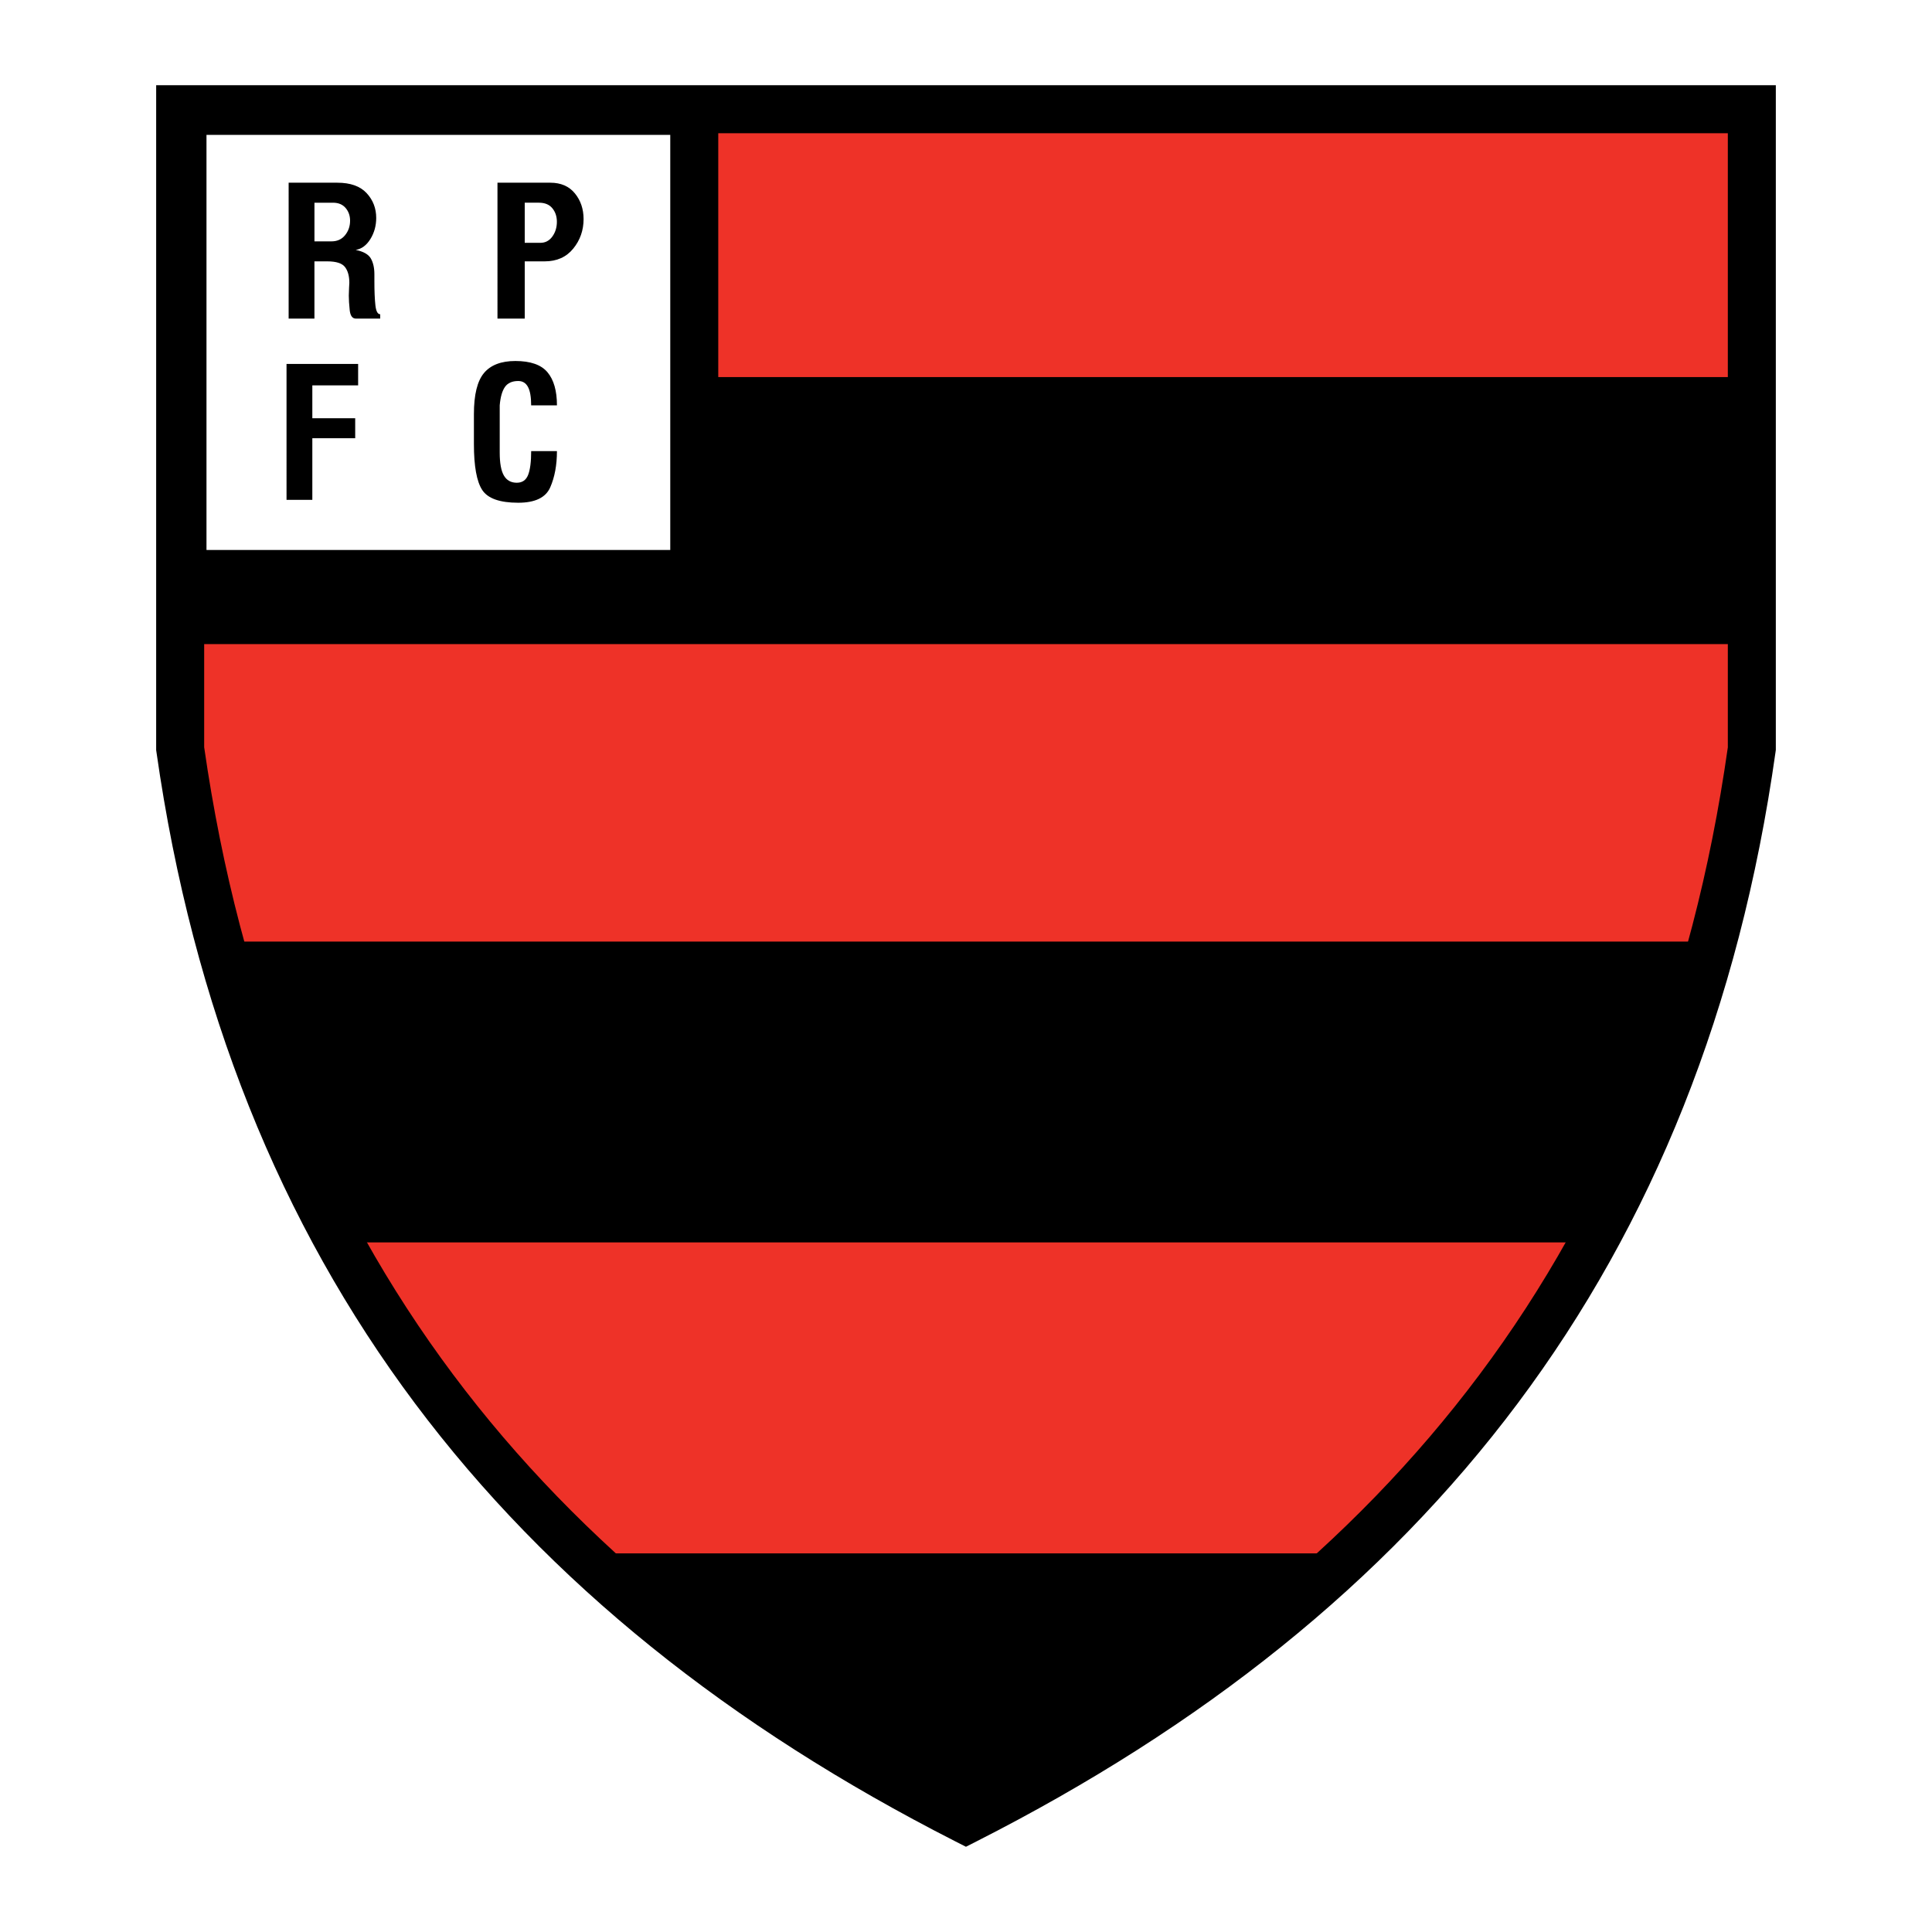 <?xml version="1.0" encoding="utf-8"?>
<!-- Generator: Adobe Illustrator 13.0.0, SVG Export Plug-In . SVG Version: 6.00 Build 14948)  -->
<!DOCTYPE svg PUBLIC "-//W3C//DTD SVG 1.0//EN" "http://www.w3.org/TR/2001/REC-SVG-20010904/DTD/svg10.dtd">
<svg version="1.0" id="Layer_1" xmlns="http://www.w3.org/2000/svg" xmlns:xlink="http://www.w3.org/1999/xlink" x="0px" y="0px"
	 width="192.756px" height="192.756px" viewBox="0 0 192.756 192.756" enable-background="new 0 0 192.756 192.756"
	 xml:space="preserve">
<g>
	<polygon fill-rule="evenodd" clip-rule="evenodd" fill="#FFFFFF" points="0,0 192.756,0 192.756,192.756 0,192.756 0,0 	"/>
	<path fill-rule="evenodd" clip-rule="evenodd" fill="#EE3228" d="M17.976,10.898H174.78v63.795
		c-7.099,50.342-34.136,84.387-78.402,106.877C52.2,159.08,25.163,125.035,17.976,74.693V10.898L17.976,10.898z"/>
	<path fill-rule="evenodd" clip-rule="evenodd" d="M57.958,154.979h76.59c-11.758,11.016-24.41,19.785-37.959,26.305
		C83.712,174.764,70.835,165.994,57.958,154.979L57.958,154.979z"/>
	<path fill-rule="evenodd" clip-rule="evenodd" d="M21.679,93.94h149.149c-2.492,10.482-6.579,20.431-11.758,30.013H33.772
		C28.229,114.961,24.534,104.732,21.679,93.94L21.679,93.94z"/>
	<polygon fill-rule="evenodd" clip-rule="evenodd" points="17.312,37.623 174.523,37.623 175.194,64.264 17.648,64.264 
		17.312,37.623 	"/>
	<polygon fill-rule="evenodd" clip-rule="evenodd" fill="#FFFFFF" points="18.207,11.065 69.267,11.065 69.267,57.266 
		18.207,57.266 18.207,11.065 	"/>
	<path fill-rule="evenodd" clip-rule="evenodd" d="M37.935,31.787h-2.428c-0.351,0-0.558-0.285-0.617-0.85
		c-0.059-0.567-0.09-1.048-0.09-1.435c0-0.193,0.009-0.452,0.026-0.777c0.019-0.325,0.028-0.497,0.028-0.508
		c0-0.676-0.146-1.204-0.436-1.578s-0.878-0.563-1.76-0.563h-1.286v5.711h-2.574V18.229h4.856c1.305,0,2.28,0.346,2.92,1.034
		c0.641,0.688,0.961,1.517,0.961,2.482c0,0.772-0.193,1.476-0.58,2.103s-0.878,0.992-1.469,1.086
		c0.772,0.155,1.276,0.443,1.512,0.853s0.355,0.938,0.355,1.578c0,0.12,0,0.243,0,0.362c0,0.121,0,0.236,0,0.344
		c0,0.98,0.033,1.771,0.099,2.375s0.226,0.907,0.48,0.907V31.787L37.935,31.787z M33.222,20.224h-1.849v3.857h1.703
		c0.568,0,1.02-0.205,1.352-0.615s0.5-0.893,0.5-1.448c0-0.495-0.148-0.918-0.445-1.267C34.186,20.4,33.764,20.224,33.222,20.224
		L33.222,20.224z M54.908,18.229c1.05,0,1.866,0.354,2.445,1.06s0.871,1.564,0.871,2.567c0,1.121-0.346,2.108-1.034,2.951
		c-0.688,0.845-1.639,1.269-2.845,1.269h-1.992v5.711h-2.72V18.229H54.908L54.908,18.229z M53.911,24.227
		c0.495,0,0.893-0.209,1.194-0.624s0.455-0.909,0.455-1.477c0-0.53-0.15-0.982-0.452-1.35c-0.301-0.368-0.751-0.553-1.342-0.553
		h-1.413v4.003H53.911L53.911,24.227z"/>
	<path fill-rule="evenodd" clip-rule="evenodd" d="M35.73,38.449h-4.569v3.28h4.277v1.995h-4.277v6.145h-2.574V36.31h7.144V38.449
		L35.73,38.449z M55.566,45.01c0,1.39-0.224,2.596-0.671,3.615c-0.447,1.022-1.512,1.533-3.191,1.533
		c-1.837,0-3.033-0.423-3.589-1.267c-0.556-0.845-0.833-2.376-0.833-4.588v-2.991c0-1.931,0.337-3.299,1.005-4.096
		c0.669-0.798,1.715-1.199,3.128-1.199c1.51,0,2.581,0.375,3.208,1.124c0.629,0.749,0.944,1.851,0.944,3.302h-2.574
		c0-0.833-0.106-1.448-0.318-1.839c-0.211-0.394-0.537-0.591-0.97-0.591c-0.603,0-1.045,0.197-1.323,0.588
		c-0.278,0.394-0.455,1.008-0.525,1.842v4.712c0,1.051,0.139,1.816,0.417,2.292c0.278,0.476,0.707,0.716,1.286,0.716
		c0.544,0,0.921-0.257,1.126-0.77c0.205-0.514,0.309-1.31,0.309-2.384H55.566L55.566,45.01z"/>
	<path d="M17.976,8.504H174.78h2.394v2.394v63.795v0.129l-0.027,0.198c-3.607,25.582-12.296,47.044-25.722,64.988
		c-13.409,17.922-31.514,32.285-53.971,43.695l-1.082,0.549l-1.079-0.549c-22.404-11.406-40.482-25.77-53.896-43.695
		c-13.425-17.943-22.137-39.402-25.788-64.978l-0.028-0.196v-0.141V10.898V8.504H17.976L17.976,8.504z M71.661,13.292v43.974v2.395
		h-2.394H20.37v14.887c3.552,24.683,11.942,45.356,24.844,62.597c12.732,17.018,29.896,30.746,51.17,41.74
		c21.308-10.99,38.491-24.719,51.226-41.74c12.9-17.24,21.27-37.91,24.776-62.585V13.292H71.661L71.661,13.292z M66.872,13.459
		H20.601v41.413h46.271V13.459L66.872,13.459z"/>
</g>
</svg>
